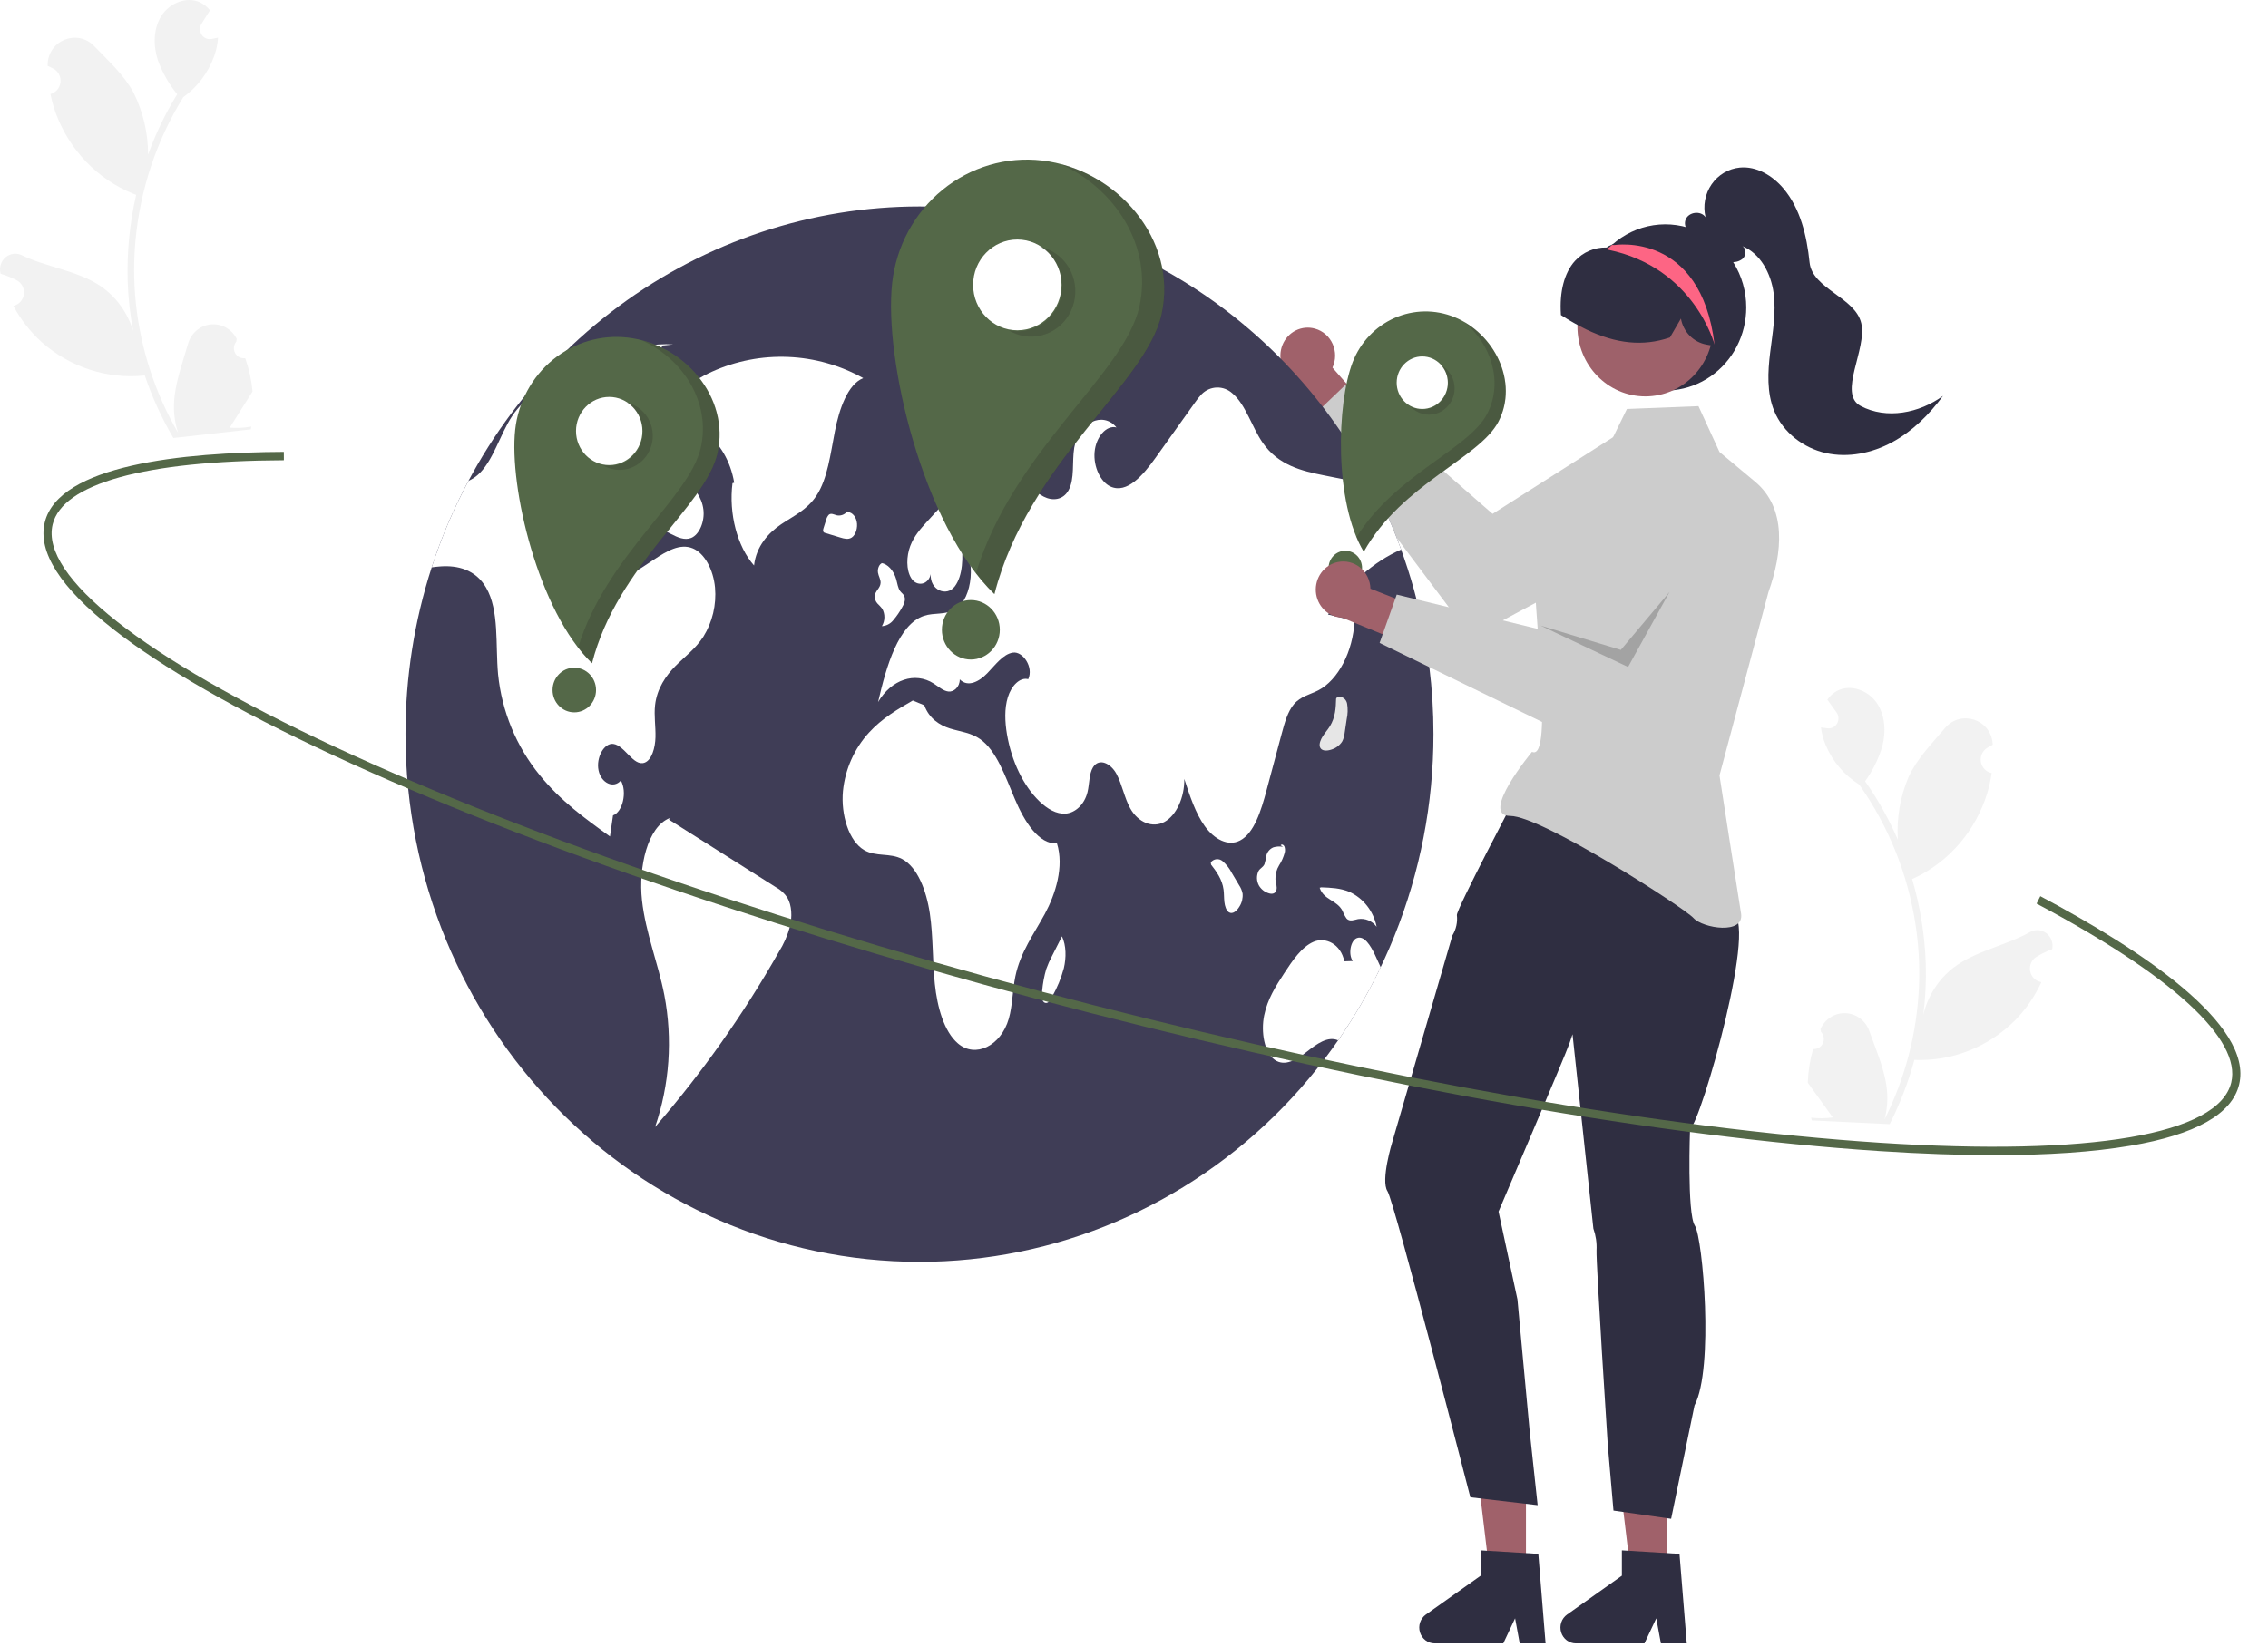 <?xml version="1.0" encoding="UTF-8"?>
<!DOCTYPE svg PUBLIC '-//W3C//DTD SVG 1.0//EN'
          'http://www.w3.org/TR/2001/REC-SVG-20010904/DTD/svg10.dtd'>
<svg fill="none" height="178" style="fill: none;" viewBox="0 0 245 178" width="245" xmlns="http://www.w3.org/2000/svg" xmlns:xlink="http://www.w3.org/1999/xlink"
><path d="M195.862 113.352C196.079 113.372 196.296 113.324 196.485 113.213C196.674 113.103 196.825 112.936 196.918 112.734C197.011 112.532 197.041 112.306 197.005 112.086C196.969 111.866 196.867 111.663 196.715 111.504C196.693 111.394 196.678 111.314 196.656 111.204C196.666 111.181 196.677 111.158 196.688 111.135C196.93 110.615 197.317 110.181 197.799 109.886C198.281 109.592 198.837 109.45 199.397 109.479C199.957 109.508 200.497 109.706 200.947 110.049C201.398 110.392 201.74 110.863 201.931 111.405C202.692 113.568 203.688 115.745 203.855 118.001C203.929 118.998 203.833 120.001 203.573 120.964C205.792 116.548 207.06 111.693 207.292 106.729C207.349 105.483 207.338 104.235 207.259 102.991C207.194 101.97 207.085 100.955 206.932 99.945C206.099 94.465 204.011 89.266 200.841 84.776C199.253 83.785 197.999 82.318 197.248 80.573C196.976 79.945 196.793 79.281 196.707 78.599C196.889 78.633 197.075 78.657 197.259 78.678C197.316 78.684 197.376 78.69 197.433 78.696L197.454 78.698C197.656 78.717 197.859 78.676 198.038 78.579C198.217 78.483 198.365 78.335 198.465 78.154C198.564 77.973 198.611 77.766 198.598 77.559C198.586 77.351 198.516 77.152 198.395 76.984C198.321 76.88 198.246 76.776 198.171 76.672C198.057 76.512 197.941 76.354 197.827 76.194C197.814 76.178 197.802 76.162 197.79 76.146C197.659 75.963 197.529 75.783 197.398 75.6C197.669 75.209 198.025 74.887 198.437 74.66C199.864 73.891 201.754 74.561 202.699 75.9C203.647 77.238 203.754 79.057 203.332 80.653C202.926 82.008 202.298 83.282 201.476 84.421C201.547 84.524 201.621 84.624 201.692 84.726C202.986 86.611 204.098 88.621 205.011 90.727C204.87 88.409 205.268 86.09 206.171 83.961C207.078 81.979 208.684 80.351 210.109 78.668C211.821 76.648 215.095 77.722 215.259 80.395C215.261 80.421 215.262 80.447 215.264 80.473C215.059 80.579 214.857 80.693 214.66 80.814C214.412 80.967 214.215 81.194 214.095 81.465C213.974 81.735 213.936 82.037 213.986 82.33C214.035 82.623 214.17 82.894 214.372 83.107C214.574 83.32 214.833 83.466 215.117 83.525L215.146 83.531C215.042 84.267 214.882 84.995 214.67 85.707C214.059 87.693 213.055 89.528 211.721 91.097C210.386 92.666 208.751 93.935 206.917 94.825C206.796 94.881 206.679 94.938 206.559 94.991C207.436 97.981 207.931 101.075 208.032 104.197C208.085 106.038 207.994 107.88 207.758 109.706L207.77 109.642C208.248 107.622 209.39 105.833 211.004 104.577C213.399 102.741 216.691 102.181 219.251 100.735C219.523 100.573 219.835 100.495 220.149 100.509C220.464 100.523 220.768 100.63 221.025 100.815C221.282 101.001 221.483 101.259 221.603 101.558C221.722 101.857 221.756 102.184 221.7 102.502C221.696 102.525 221.692 102.548 221.687 102.57C221.309 102.708 220.94 102.869 220.581 103.054C220.376 103.16 220.175 103.274 219.977 103.395C219.729 103.548 219.532 103.775 219.412 104.046C219.292 104.316 219.254 104.618 219.303 104.911C219.352 105.204 219.487 105.475 219.689 105.688C219.891 105.901 220.151 106.047 220.435 106.106L220.464 106.112C220.485 106.116 220.503 106.12 220.523 106.124C219.819 107.648 218.864 109.037 217.701 110.228C216.266 111.669 214.559 112.794 212.686 113.534C210.812 114.273 208.811 114.612 206.806 114.529L206.802 114.529C206.148 116.932 205.252 119.259 204.13 121.471L195.723 121.07C195.698 120.972 195.675 120.872 195.652 120.775C196.428 120.862 197.211 120.852 197.985 120.744C197.397 119.928 196.809 119.106 196.221 118.29C196.208 118.275 196.195 118.259 196.184 118.242C195.886 117.824 195.584 117.41 195.286 116.993L195.286 116.992C195.325 115.758 195.519 114.535 195.862 113.352L195.862 113.352Z" fill="#F2F2F2"
  /><path d="M26.489 38.701C26.274 38.735 26.054 38.701 25.859 38.602C25.664 38.504 25.503 38.347 25.398 38.151C25.293 37.956 25.249 37.732 25.272 37.51C25.295 37.288 25.384 37.079 25.527 36.911C25.542 36.799 25.552 36.719 25.568 36.608C25.555 36.585 25.544 36.563 25.531 36.54C25.258 36.037 24.846 35.628 24.347 35.365C23.849 35.102 23.285 34.995 22.728 35.06C22.17 35.124 21.644 35.356 21.215 35.727C20.785 36.098 20.472 36.59 20.315 37.143C19.685 39.35 18.822 41.586 18.791 43.848C18.777 44.848 18.933 45.843 19.251 46.788C16.77 42.521 15.212 37.756 14.682 32.816C14.551 31.576 14.487 30.33 14.49 29.083C14.494 28.06 14.542 27.04 14.633 26.022C15.136 20.5 16.907 15.178 19.8 10.495C21.325 9.405 22.489 7.862 23.133 6.072C23.367 5.429 23.509 4.754 23.555 4.068C23.375 4.113 23.191 4.149 23.009 4.182C22.952 4.192 22.893 4.201 22.836 4.211L22.815 4.214C22.615 4.246 22.41 4.218 22.225 4.133C22.041 4.048 21.884 3.91 21.774 3.735C21.663 3.561 21.605 3.357 21.605 3.15C21.604 2.942 21.663 2.738 21.773 2.564C21.841 2.455 21.909 2.346 21.978 2.238C22.081 2.07 22.189 1.906 22.292 1.738C22.304 1.722 22.316 1.705 22.326 1.688C22.446 1.497 22.565 1.309 22.685 1.118C22.39 0.745 22.016 0.447 21.591 0.246C20.121 -0.431 18.275 0.358 17.412 1.754C16.547 3.15 16.549 4.972 17.066 6.538C17.553 7.865 18.256 9.097 19.145 10.182C19.081 10.289 19.013 10.393 18.948 10.5C17.77 12.463 16.781 14.539 15.997 16.7C15.997 14.377 15.461 12.088 14.431 10.02C13.407 8.1 11.706 6.576 10.182 4.988C8.352 3.079 5.149 4.359 5.146 7.038C5.146 7.064 5.146 7.09 5.146 7.115C5.357 7.209 5.565 7.309 5.769 7.417C6.026 7.555 6.237 7.769 6.373 8.031C6.509 8.294 6.565 8.592 6.534 8.888C6.502 9.184 6.384 9.463 6.195 9.688C6.006 9.914 5.756 10.076 5.476 10.152L5.447 10.16C5.596 10.889 5.799 11.605 6.053 12.302C6.783 14.246 7.896 16.014 9.322 17.495C10.748 18.976 12.457 20.139 14.341 20.911C14.464 20.959 14.585 21.008 14.708 21.054C14.012 24.094 13.704 27.214 13.792 30.335C13.849 32.176 14.051 34.01 14.396 35.817L14.381 35.754C13.782 33.768 12.534 32.055 10.848 30.904C8.347 29.224 5.028 28.873 2.386 27.592C2.104 27.448 1.788 27.39 1.475 27.424C1.163 27.458 0.866 27.583 0.62 27.785C0.374 27.987 0.19 28.257 0.088 28.563C-0.013 28.869 -0.028 29.198 0.047 29.512C0.053 29.534 0.059 29.556 0.065 29.579C0.45 29.692 0.829 29.829 1.198 29.991C1.409 30.084 1.616 30.185 1.821 30.293C2.078 30.43 2.288 30.644 2.424 30.907C2.561 31.169 2.617 31.468 2.585 31.764C2.553 32.059 2.435 32.338 2.247 32.564C2.058 32.789 1.807 32.951 1.527 33.028L1.499 33.036C1.478 33.041 1.46 33.047 1.44 33.052C2.235 34.529 3.271 35.854 4.503 36.969C6.023 38.316 7.794 39.331 9.708 39.95C11.623 40.569 13.64 40.781 15.637 40.571L15.64 40.57C16.438 42.927 17.472 45.193 18.726 47.33L27.091 46.395C27.111 46.297 27.128 46.195 27.145 46.096C26.376 46.233 25.593 46.272 24.815 46.213C25.353 45.362 25.89 44.504 26.428 43.653C26.44 43.636 26.452 43.62 26.462 43.602C26.734 43.167 27.01 42.734 27.283 42.298L27.283 42.298C27.169 41.069 26.903 39.86 26.489 38.701L26.489 38.701Z" fill="#F2F2F2"
  /><path d="M142.069 35.517C142.483 35.633 142.867 35.842 143.194 36.128C143.521 36.414 143.783 36.77 143.962 37.172C144.14 37.573 144.231 38.009 144.228 38.45C144.224 38.891 144.126 39.326 143.941 39.724L148.431 44.85L146.063 48.412L139.822 41.081C139.192 40.718 138.713 40.13 138.476 39.428C138.24 38.727 138.262 37.96 138.539 37.274C138.816 36.588 139.328 36.03 139.979 35.706C140.63 35.383 141.373 35.315 142.069 35.517Z" fill="#A0616A"
  /><path d="M184.098 48.103C183.693 47.427 183.162 46.839 182.536 46.374C181.91 45.908 181.2 45.574 180.448 45.391C179.695 45.208 178.915 45.179 178.152 45.307C177.389 45.434 176.658 45.715 176 46.133L161.236 55.524L145.31 41.62L141.347 45.409L158.941 68.853L181.808 56.61C181.275 56.896 184.743 49.181 184.098 48.103Z" fill="#CCC"
  /><path d="M154.85 79.329C154.851 86.817 153.416 94.233 150.626 101.152C147.836 108.071 143.746 114.357 138.59 119.653C133.434 124.948 127.313 129.148 120.576 132.013C113.839 134.878 106.618 136.352 99.326 136.351C68.662 136.351 43.803 110.821 43.803 79.329C43.797 73.203 44.754 67.117 46.635 61.303C50.327 49.95 57.401 40.077 66.857 33.079C76.313 26.081 87.671 22.312 99.326 22.307C109.378 22.303 119.242 25.103 127.865 30.407C136.489 35.711 143.548 43.321 148.289 52.424C149.464 54.67 150.489 56.995 151.358 59.384C151.478 59.716 151.595 60.049 151.709 60.385V60.388C152.218 61.864 152.667 63.368 153.054 64.899C154.25 69.61 154.853 74.46 154.85 79.329Z" fill="#3F3D56"
  /><path d="M93.251 40.857C90.756 39.471 87.986 38.689 85.151 38.57C82.317 38.451 79.494 38.998 76.897 40.17C74.61 41.192 72.202 43.025 71.439 46.336C74.525 44.466 78.518 47.42 79.312 52.16L79.127 52.212C78.708 55.495 79.644 59.069 81.456 61.105C81.694 58.991 83.048 57.551 84.379 56.653C85.711 55.754 87.184 55.101 88.2 53.556C89.405 51.724 89.711 49.047 90.189 46.605C90.668 44.162 91.576 41.537 93.251 40.857Z" fill="#fff"
  /><path d="M75.982 68.792C75.127 70.11 73.986 70.937 72.962 71.967C71.941 72.999 70.969 74.393 70.766 76.183C70.636 77.33 70.837 78.496 70.809 79.655C70.781 80.815 70.405 82.12 69.637 82.408C68.424 82.858 67.499 80.545 66.253 80.384C65.263 80.257 64.371 81.857 64.658 83.244C64.945 84.632 66.293 85.246 67.067 84.34C67.767 85.547 67.274 87.737 66.222 88.107C66.111 88.867 66 89.624 65.892 90.385C63.233 88.475 60.546 86.533 58.285 83.735C55.77 80.651 54.211 76.865 53.806 72.863C53.513 69.648 53.948 65.97 52.511 63.496C51.36 61.516 49.386 61.079 47.609 61.202C47.285 61.224 46.958 61.262 46.635 61.304C47.682 58.072 49.013 54.944 50.611 51.958C50.972 51.799 51.308 51.584 51.607 51.322C53.26 49.88 53.995 46.962 55.336 44.944C55.423 44.815 55.512 44.688 55.605 44.564C56.977 42.724 58.816 41.777 60.593 40.896C64.525 38.935 68.572 36.949 72.724 37.221L71.543 37.338C70.164 41.305 68.784 45.271 67.403 49.237C67.194 49.845 66.982 50.455 66.768 51.065C65.984 53.32 65.176 55.722 65.297 58.246C65.368 59.742 65.873 61.338 66.836 61.852C67.733 62.327 68.714 61.744 69.581 61.167C69.948 60.926 70.312 60.686 70.679 60.442C71.996 59.571 73.455 58.677 74.847 59.26C76.121 59.792 77.061 61.57 77.24 63.486C77.404 65.349 76.962 67.216 75.982 68.792Z" fill="#fff"
  /><path d="M83.815 95.871C79.968 93.439 76.122 91.006 72.275 88.574L72.34 88.401C69.948 89.336 68.955 93.703 69.35 97.273C69.746 100.844 71.086 104.036 71.763 107.515C72.676 112.276 72.332 117.202 70.765 121.78C75.823 115.951 80.3 109.616 84.128 102.87C84.663 102.019 85.07 101.092 85.337 100.117C85.581 99.081 85.543 97.834 85.054 97.003C84.739 96.526 84.313 96.137 83.815 95.871Z" fill="#fff"
  /><path d="M68.633 51.617C68.225 52.56 68.068 53.818 68.438 54.794C68.817 55.791 69.617 56.241 70.354 56.616L72.48 57.698C73.187 58.058 73.949 58.422 74.67 58.126C75.539 57.768 76.142 56.368 75.986 55.069C75.82 53.686 74.971 52.734 74.186 51.924C73.088 50.791 71.989 49.657 70.891 48.523L70.272 49.302C69.602 49.973 69.048 50.756 68.633 51.617Z" fill="#fff"
  /><path d="M143.455 66.401C144.411 66.632 145.367 66.863 146.323 67.094C146.157 70.411 144.556 73.481 142.409 74.593C141.514 75.055 140.518 75.227 139.778 76.091C139.108 76.877 138.769 78.1 138.457 79.269C137.912 81.309 137.366 83.349 136.82 85.389C136.233 87.588 135.481 90.03 133.957 90.822C132.649 91.503 131.153 90.67 130.147 89.273C129.142 87.876 128.528 85.997 127.933 84.166C127.97 86.162 127.066 88.12 125.786 88.814C124.503 89.507 122.942 88.88 122.084 87.331C121.467 86.219 121.211 84.752 120.607 83.625C120.002 82.497 118.734 81.851 118.074 82.909C117.639 83.612 117.695 84.689 117.479 85.582C117.143 86.97 116.125 87.841 115.116 87.917C114.111 87.993 113.13 87.398 112.287 86.59C110.551 84.917 109.271 82.262 108.774 79.313C108.555 77.998 108.493 76.567 108.873 75.334C109.252 74.102 110.168 73.151 111.078 73.386C111.677 72.087 110.495 70.364 109.431 70.516C108.364 70.668 107.528 71.843 106.652 72.746C105.779 73.649 104.557 74.305 103.678 73.408C103.684 74.241 103.024 74.793 102.454 74.723C101.886 74.656 101.38 74.187 100.859 73.855C98.845 72.565 96.287 73.421 94.856 75.86C95.751 71.951 97.062 67.465 99.81 66.546C100.933 66.169 102.158 66.48 103.219 65.827C105.097 64.671 105.477 60.303 103.854 58.5C104.061 60.204 104.021 62.194 103.145 63.359C102.269 64.525 100.43 63.765 100.541 62.042C100.288 63.23 99.03 63.41 98.45 62.498C97.867 61.586 97.916 60.093 98.329 59.004C98.743 57.914 99.446 57.132 100.128 56.381C101.593 54.768 103.08 53.137 104.776 52.123C106.476 51.109 108.438 50.767 110.141 51.775C111.038 52.307 111.828 53.194 112.744 53.663C113.66 54.135 114.823 54.075 115.431 52.972C116.112 51.743 115.792 49.918 116.045 48.382C116.498 45.667 119.142 44.397 120.607 46.19C119.512 45.901 118.38 47.232 118.244 48.844C118.105 50.457 118.898 52.085 119.959 52.573C121.742 53.384 123.488 51.344 124.836 49.456C126.242 47.479 127.651 45.503 129.062 43.529C129.287 43.192 129.54 42.877 129.817 42.584C130.259 42.142 130.848 41.889 131.465 41.876C132.082 41.863 132.681 42.091 133.14 42.515C134.565 43.709 135.234 46.158 136.403 47.843C138.1 50.292 140.638 50.888 143.001 51.363C144.762 51.714 146.525 52.068 148.288 52.424C149.464 54.67 150.489 56.995 151.357 59.384C148.372 60.686 145.617 63.122 143.455 66.401Z" fill="#fff"
  /><path d="M149.149 104.517C147.828 107.273 146.291 109.914 144.553 112.414C143.443 111.927 142.249 112.798 141.209 113.615C140.124 114.47 138.819 115.303 137.705 114.524C136.567 113.726 136.2 111.493 136.561 109.722C136.922 107.954 137.822 106.548 138.695 105.211C139.621 103.792 140.611 102.319 141.897 101.767C143.187 101.216 144.843 101.995 145.219 103.877L146.132 103.845C145.62 103.123 145.889 101.628 146.577 101.365C147.369 101.058 148.057 102.176 148.526 103.164C148.736 103.611 148.949 104.061 149.149 104.517Z" fill="#fff"
  /><path d="M114.179 91.137C112.217 91.263 110.662 88.782 109.629 86.341C108.596 83.9 107.654 81.109 105.883 79.867C104.871 79.156 103.718 79.059 102.62 78.715C101.523 78.371 100.374 77.659 99.849 76.21L98.604 75.693C96.96 76.642 95.294 77.609 93.878 79.154C92.289 80.888 91.299 83.11 91.061 85.478C90.823 88.037 91.701 90.891 93.342 91.852C94.639 92.612 96.148 92.133 97.462 92.828C99.103 93.697 100.077 96.221 100.446 98.713C100.814 101.205 100.721 103.795 100.985 106.315C101.249 108.835 101.976 111.458 103.48 112.749C105.364 114.366 108.127 113.023 108.972 110.081C109.386 108.637 109.372 107.009 109.682 105.511C110.227 102.873 111.7 100.915 112.869 98.751C114.037 96.587 114.956 93.648 114.179 91.137Z" fill="#fff"
  /><path d="M94.787 65.213C94.97 65.386 95.141 65.572 95.298 65.77C95.461 66.058 95.544 66.386 95.538 66.719C95.533 67.053 95.439 67.378 95.267 67.66C95.503 67.646 95.734 67.582 95.945 67.472C96.156 67.362 96.343 67.208 96.493 67.02C96.851 66.601 97.166 66.145 97.433 65.66C97.633 65.325 97.846 64.871 97.71 64.473C97.618 64.201 97.398 64.085 97.245 63.881C97.001 63.557 96.941 63.043 96.815 62.598C96.542 61.638 95.89 60.932 95.182 60.831L95.28 60.85C94.984 60.954 94.778 61.437 94.843 61.871C94.903 62.266 95.15 62.594 95.126 62.998C95.09 63.577 94.526 63.849 94.491 64.429C94.486 64.72 94.592 65.001 94.787 65.213Z" fill="#fff"
  /><path d="M91.424 55.36C91.427 55.359 91.43 55.359 91.433 55.358C91.493 55.302 91.549 55.241 91.6 55.175L91.424 55.36Z" fill="#E6E6E6"
  /><path d="M92.013 58.082C92.447 57.795 92.689 57.003 92.545 56.339C92.403 55.68 91.898 55.237 91.433 55.359C91.298 55.499 91.13 55.602 90.946 55.658C90.761 55.714 90.566 55.721 90.378 55.678C90.091 55.601 89.775 55.406 89.525 55.628C89.382 55.794 89.282 55.995 89.234 56.211C89.142 56.502 89.05 56.793 88.957 57.084C88.913 57.189 88.902 57.304 88.925 57.416C88.942 57.46 88.971 57.499 89.007 57.529C89.044 57.559 89.088 57.579 89.134 57.586C89.688 57.754 90.243 57.922 90.797 58.09C91.201 58.212 91.637 58.33 92.013 58.082Z" fill="#fff"
  /><path d="M133.853 95.653C133.597 95.222 133.341 94.791 133.085 94.361C132.833 93.862 132.489 93.418 132.072 93.055C131.98 92.976 131.874 92.916 131.76 92.88C131.646 92.844 131.525 92.832 131.406 92.844C131.287 92.856 131.172 92.893 131.067 92.951C130.962 93.01 130.869 93.09 130.794 93.186L130.826 93.432C131.41 94.184 132.027 95.02 132.176 96.137C132.234 96.577 132.214 97.033 132.265 97.475C132.316 97.917 132.462 98.376 132.74 98.566C133.143 98.843 133.617 98.435 133.904 97.937C134.16 97.528 134.276 97.042 134.231 96.558C134.167 96.233 134.038 95.925 133.853 95.653Z" fill="#fff"
  /><path d="M145.256 79.201C145.33 78.703 145.404 78.204 145.478 77.704C145.598 77.156 145.613 76.59 145.522 76.036C145.501 75.915 145.457 75.799 145.392 75.696C145.328 75.593 145.243 75.504 145.145 75.434C145.046 75.365 144.935 75.317 144.817 75.292C144.7 75.267 144.579 75.267 144.462 75.291L144.332 75.5C144.307 76.462 144.255 77.51 143.668 78.462C143.437 78.838 143.136 79.173 142.898 79.545C142.66 79.917 142.484 80.364 142.577 80.694C142.712 81.172 143.33 81.173 143.862 80.982C144.315 80.839 144.707 80.543 144.977 80.143C145.132 79.852 145.227 79.532 145.256 79.201Z" fill="#E6E6E6"
  /><path d="M137.872 96.213C137.998 95.844 137.817 95.419 137.779 95.011C137.76 94.483 137.897 93.961 138.17 93.514C138.441 93.092 138.647 92.629 138.779 92.141C138.835 91.919 138.825 91.685 138.75 91.469C138.665 91.274 138.46 91.184 138.342 91.339L138.594 91.506C138.254 91.444 137.904 91.461 137.571 91.557C137.381 91.632 137.211 91.752 137.076 91.909C136.941 92.065 136.845 92.252 136.796 92.455C136.754 92.771 136.686 93.082 136.592 93.386C136.442 93.704 136.151 93.809 135.968 94.088C135.843 94.335 135.78 94.61 135.784 94.888C135.789 95.167 135.861 95.439 135.993 95.682C136.223 96.079 136.588 96.374 137.018 96.51C137.326 96.623 137.731 96.629 137.872 96.213Z" fill="#fff"
  /><path d="M145.029 98.431C145.141 98.728 145.29 99.01 145.473 99.267C145.815 99.621 146.281 99.403 146.697 99.317C147.074 99.256 147.46 99.301 147.815 99.447C148.169 99.593 148.479 99.835 148.71 100.147C148.549 99.321 148.197 98.547 147.684 97.89C147.171 97.233 146.512 96.712 145.763 96.37C144.783 95.96 143.751 95.92 142.732 95.883L142.556 95.93C143.004 97.271 144.413 97.241 145.029 98.431Z" fill="#fff"
  /><path d="M114.717 101.173L114.719 101.179C114.736 101.145 114.753 101.112 114.77 101.078L114.717 101.173Z" fill="#E6E6E6"
  /><path d="M113.631 103.332C113.394 103.773 113.191 104.233 113.022 104.706C112.798 105.473 112.651 106.26 112.58 107.057C112.525 107.511 112.508 108.089 112.785 108.31C112.864 108.364 112.96 108.387 113.054 108.374C113.149 108.361 113.235 108.313 113.298 108.239C113.451 108.072 113.577 107.88 113.67 107.671C114.213 106.71 114.635 105.682 114.925 104.611C115.189 103.483 115.187 102.156 114.719 101.179C114.357 101.897 113.994 102.614 113.631 103.332Z" fill="#fff"
  /><path d="M103.156 45.83C103.329 46.003 103.547 46.121 103.784 46.168C104.02 46.216 104.265 46.191 104.489 46.097C104.951 45.889 105.375 45.602 105.742 45.247C106.046 45.016 106.304 44.727 106.502 44.395C106.611 44.197 106.681 43.979 106.707 43.754C106.734 43.528 106.717 43.299 106.657 43.08C106.486 42.565 106.05 42.392 105.666 42.275C105.051 42.087 104.435 41.9 103.82 41.713L104.265 41.301C103.807 41.048 103.301 41.517 103.015 42.096C102.831 42.475 102.703 42.88 102.635 43.297C102.482 44.207 102.632 45.291 103.156 45.83Z" fill="#E6E6E6"
  /><path d="M114.018 42.085C114.191 42.281 114.431 42.403 114.688 42.424C114.945 42.446 115.201 42.366 115.403 42.201C115.577 42.067 115.721 41.896 115.827 41.701C115.932 41.506 115.996 41.29 116.015 41.068C116.059 40.571 115.82 40.018 115.478 39.975L115.556 39.51C114.898 39.388 114.088 39.363 113.735 40.184C113.616 40.499 113.58 40.84 113.629 41.173C113.679 41.507 113.813 41.821 114.018 42.085Z" fill="#E6E6E6"
  /><path d="M112.566 17.342C108.707 16.895 104.833 18.041 101.796 20.527C98.76 23.013 96.809 26.637 96.374 30.6C95.468 38.853 99.701 56.775 107.42 64.194C111.055 49.98 123.79 41.549 125.476 33.971C127.276 25.874 120.602 18.273 112.566 17.342Z" fill="#546848"
  /><path d="M109.898 35.69C112.535 35.69 114.673 33.494 114.673 30.785C114.673 28.076 112.535 25.88 109.898 25.88C107.26 25.88 105.122 28.076 105.122 30.785C105.122 33.494 107.26 35.69 109.898 35.69Z" fill="#fff"
  /><path d="M104.876 71.265C106.604 71.265 108.004 69.827 108.004 68.053C108.004 66.279 106.604 64.841 104.876 64.841C103.149 64.841 101.749 66.279 101.749 68.053C101.749 69.827 103.149 71.265 104.876 71.265Z" fill="#546848"
  /><path d="M113.849 27.271C114.387 27.603 114.855 28.04 115.228 28.558C115.601 29.075 115.871 29.663 116.023 30.288C116.175 30.913 116.205 31.563 116.112 32.2C116.02 32.837 115.806 33.449 115.483 34.001C115.16 34.553 114.734 35.034 114.23 35.417C113.726 35.8 113.153 36.078 112.545 36.233C111.316 36.548 110.015 36.349 108.93 35.679C110.037 35.931 111.195 35.772 112.198 35.227C113.2 34.683 113.981 33.791 114.402 32.709C114.822 31.627 114.853 30.427 114.491 29.324C114.128 28.22 113.395 27.285 112.423 26.686C112.926 26.801 113.407 26.998 113.849 27.271Z" fill="#231F20" opacity=".2"
  /><path d="M125.495 33.987C123.81 41.565 111.074 49.996 107.439 64.21C106.714 63.505 106.039 62.747 105.422 61.94C109.506 48.58 121.449 40.461 123.078 33.14C124.535 26.587 120.441 20.36 114.568 17.729C121.678 19.565 127.145 26.567 125.495 33.987Z" fill="#231F20" opacity=".2"
  /><path d="M67.815 36.478C64.917 36.143 62.008 37.003 59.727 38.87C57.447 40.737 55.982 43.458 55.655 46.435C54.974 52.633 58.154 66.091 63.95 71.663C66.68 60.988 76.244 54.657 77.509 48.966C78.862 42.886 73.85 37.178 67.815 36.478Z" fill="#546848"
  /><path d="M65.81 50.257C67.791 50.257 69.397 48.608 69.397 46.574C69.397 44.54 67.791 42.891 65.81 42.891C63.83 42.891 62.224 44.54 62.224 46.574C62.224 48.608 63.83 50.257 65.81 50.257Z" fill="#fff"
  /><path d="M62.039 76.973C63.337 76.973 64.388 75.893 64.388 74.561C64.388 73.229 63.337 72.149 62.039 72.149C60.742 72.149 59.69 73.229 59.69 74.561C59.69 75.893 60.742 76.973 62.039 76.973Z" fill="#546848"
  /><path d="M68.778 43.935C69.181 44.184 69.533 44.513 69.814 44.901C70.094 45.29 70.296 45.732 70.41 46.201C70.524 46.67 70.547 47.158 70.478 47.637C70.408 48.115 70.247 48.575 70.005 48.989C69.762 49.404 69.442 49.765 69.064 50.053C68.685 50.34 68.255 50.549 67.798 50.666C67.341 50.783 66.866 50.806 66.4 50.735C65.935 50.663 65.487 50.498 65.084 50.249C65.915 50.439 66.785 50.319 67.537 49.91C68.29 49.502 68.877 48.831 69.193 48.019C69.508 47.207 69.532 46.306 69.26 45.477C68.987 44.648 68.437 43.946 67.707 43.496C68.084 43.582 68.446 43.73 68.778 43.935Z" fill="#231F20" opacity=".2"
  /><path d="M77.523 48.979C76.258 54.669 66.693 61.001 63.964 71.675C63.419 71.146 62.913 70.576 62.449 69.97C65.516 59.937 74.485 53.84 75.708 48.342C76.802 43.421 73.728 38.745 69.317 36.769C74.657 38.148 78.762 43.407 77.523 48.979Z" fill="#231F20" opacity=".2"
  /><path d="M180.094 169.901H176.156L174.283 154.303L180.095 154.303L180.094 169.901Z" fill="#A0616A"
  /><path d="M182.212 177.579H179.418L178.919 174.87L177.642 177.579H170.231C169.876 177.579 169.53 177.462 169.244 177.246C168.958 177.03 168.747 176.725 168.641 176.377C168.535 176.029 168.541 175.655 168.656 175.31C168.772 174.965 168.992 174.668 169.285 174.46L175.203 170.263V167.524L181.427 167.905L182.212 177.579Z" fill="#2F2E41"
  /><path d="M164.842 169.901H160.905L159.031 154.303L164.843 154.303L164.842 169.901Z" fill="#A0616A"
  /><path d="M166.961 177.579H164.167L163.668 174.87L162.391 177.579H154.98C154.625 177.579 154.279 177.462 153.993 177.246C153.707 177.03 153.495 176.725 153.39 176.377C153.284 176.029 153.289 175.655 153.405 175.31C153.521 174.965 153.741 174.668 154.034 174.46L159.951 170.263V167.524L166.176 167.905L166.961 177.579Z" fill="#2F2E41"
  /><path d="M149.883 128.719C150.637 129.88 158.834 161.79 158.834 161.79L166.103 162.641L165.24 154.612L163.921 140.404L161.879 130.92C161.879 130.92 169.091 114.065 169.546 112.723L169.871 111.759L172.124 132.758C172.391 133.508 172.508 134.306 172.466 135.103C172.399 136.415 173.68 156.149 173.68 156.149L174.295 163.226L180.523 164.114L183.05 151.869C185.16 147.891 183.95 133.757 183.087 132.441C182.225 131.125 182.567 121.963 182.567 121.963C183.669 121.565 190.239 98.557 186.953 98.692C187.164 97.466 187.33 96.371 187.33 96.371L181.626 91.646L167.35 87.835L163.748 86.059C163.748 86.059 157.316 98.275 157.38 98.882C157.469 99.651 157.297 100.429 156.894 101.084L150.399 123.406C150.399 123.406 149.122 127.546 149.883 128.719Z" fill="#2F2E41"
  /><path d="M185.748 48.84L183.477 43.888L175.747 44.194L173.226 49.345C173.226 49.345 166.02 58.184 165.787 61.058C165.494 64.672 167.932 82.387 165.494 81.239C165.494 81.239 159.747 88.167 163.148 88.167C166.548 88.167 181.931 98.084 182.94 99.2C183.95 100.315 188.456 101.038 188.078 98.71C187.7 96.381 185.748 83.789 185.748 83.789L191.033 63.989C192.553 59.715 193.027 54.92 189.589 52.048L185.748 48.84Z" fill="#CCC"
  /><path d="M157.117 34.266C156.083 33.845 154.979 33.636 153.866 33.653C152.754 33.67 151.656 33.912 150.635 34.365C149.613 34.818 148.689 35.472 147.914 36.292C147.139 37.112 146.529 38.08 146.119 39.142C144.393 43.608 144.107 54.272 147.319 59.616C151.449 52.249 159.804 49.528 161.865 45.561C164.067 41.322 161.465 36.039 157.117 34.266Z" fill="#546848"
  /><path d="M153.64 44.191C155.166 44.191 156.402 42.921 156.402 41.354C156.402 39.787 155.166 38.517 153.64 38.517C152.114 38.517 150.877 39.787 150.877 41.354C150.877 42.921 152.114 44.191 153.64 44.191Z" fill="#fff"
  /><path d="M145.327 63.232C146.327 63.232 147.137 62.4 147.137 61.373C147.137 60.347 146.327 59.515 145.327 59.515C144.328 59.515 143.518 60.347 143.518 61.373C143.518 62.4 144.328 63.232 145.327 63.232Z" fill="#546848"
  /><path d="M156.365 40.009C156.871 40.552 157.146 41.279 157.13 42.031C157.115 42.783 156.809 43.498 156.28 44.018C155.752 44.538 155.043 44.822 154.311 44.806C153.579 44.79 152.883 44.477 152.376 43.935C152.957 44.248 153.627 44.34 154.267 44.192C154.907 44.045 155.475 43.668 155.87 43.13C156.264 42.592 156.459 41.927 156.42 41.255C156.38 40.582 156.109 39.946 155.655 39.46C155.919 39.602 156.159 39.788 156.365 40.009Z" fill="#231F20" opacity=".2"
  /><path d="M161.872 45.573C159.811 49.54 151.456 52.26 147.326 59.627C147.025 59.121 146.761 58.593 146.536 58.046C150.79 51.225 158.657 48.556 160.648 44.723C162.43 41.292 161.066 37.178 158.176 34.794C161.874 36.927 163.89 41.688 161.872 45.573Z" fill="#231F20" opacity=".2"
  /><path d="M144.512 60.734C144.933 60.645 145.367 60.651 145.785 60.754C146.203 60.856 146.594 61.05 146.931 61.325C147.267 61.599 147.541 61.945 147.733 62.34C147.925 62.734 148.031 63.167 148.042 63.608L154.309 66.079L153.776 70.356L144.973 66.74C144.251 66.71 143.564 66.41 143.043 65.895C142.521 65.38 142.202 64.687 142.145 63.947C142.089 63.207 142.298 62.471 142.734 61.878C143.171 61.286 143.803 60.879 144.512 60.734L144.512 60.734Z" fill="#A0616A"
  /><path d="M188.303 51.919C187.643 51.505 186.91 51.229 186.146 51.107C185.383 50.985 184.603 51.019 183.852 51.207C183.1 51.395 182.393 51.733 181.769 52.203C181.146 52.672 180.619 53.264 180.218 53.943L171.223 69.199L150.883 64.248L149.031 69.472L175.077 82.143L188.268 60.565C190.243 57.715 191.211 53.742 188.303 51.919Z" fill="#CCC"
  /><path d="M188.639 33.222C188.64 34.692 188.289 36.14 187.617 37.439C186.946 38.738 185.974 39.847 184.787 40.67C183.601 41.493 182.235 42.004 180.812 42.159C179.388 42.313 177.949 42.106 176.621 41.557C175.293 41.007 174.117 40.13 173.196 39.005C172.275 37.879 171.637 36.538 171.338 35.1C171.039 33.662 171.089 32.17 171.482 30.757C171.875 29.343 172.601 28.05 173.594 26.991L173.636 26.948C173.706 26.872 173.776 26.797 173.85 26.725C173.85 26.725 173.851 26.725 173.851 26.725C173.852 26.725 173.852 26.724 173.852 26.724C173.853 26.724 173.853 26.723 173.853 26.723C173.853 26.722 173.853 26.722 173.853 26.721C173.944 26.635 174.035 26.549 174.13 26.466C175.394 25.328 176.95 24.588 178.613 24.335C180.276 24.082 181.974 24.327 183.505 25.04C185.036 25.753 186.335 26.903 187.245 28.355C188.156 29.806 188.64 31.495 188.639 33.222V33.222Z" fill="#2F2E41"
  /><path d="M177.737 42.833C181.788 42.833 185.072 39.46 185.072 35.3C185.072 31.14 181.788 27.767 177.737 27.767C173.686 27.767 170.402 31.14 170.402 35.3C170.402 39.46 173.686 42.833 177.737 42.833Z" fill="#9E616A"
  /><path d="M185.526 37.449L184.311 37.228C183.632 37.101 183.007 36.765 182.519 36.263C182.031 35.761 181.704 35.119 181.582 34.422L180.396 36.462L180.344 36.48C177.519 37.444 174.579 37.155 171.36 35.6C170.439 35.152 169.546 34.646 168.685 34.086L168.622 34.045L168.616 33.969C168.452 31.518 168.988 29.471 170.124 28.204C170.561 27.728 171.091 27.351 171.679 27.099C172.267 26.848 172.9 26.726 173.537 26.744C173.582 26.731 173.624 26.708 173.658 26.675C173.674 26.663 173.69 26.65 173.707 26.639V26.626L173.791 26.585C173.972 26.498 174.156 26.414 174.341 26.338C175.792 25.761 177.373 25.616 178.9 25.92C180.428 26.224 181.842 26.965 182.978 28.057C185.237 30.272 186.274 33.99 185.557 37.308L185.526 37.449Z" fill="#2F2E41"
  /><path d="M200.996 43.867C198.5 42.544 201.71 37.742 201.065 34.934C200.42 32.126 195.775 31.223 195.479 28.355C195.183 25.486 194.487 22.527 192.644 20.351C191.466 18.96 189.731 17.933 187.944 18.107C187.339 18.166 186.754 18.358 186.228 18.67C185.703 18.982 185.248 19.407 184.897 19.916C184.545 20.424 184.305 21.005 184.191 21.617C184.078 22.23 184.095 22.861 184.24 23.466C183.731 22.726 182.415 22.887 182.089 23.729C181.799 24.477 182.439 25.384 183.192 25.45C184.178 26.7 185.307 28.027 186.851 28.279C187.097 28.337 187.352 28.337 187.598 28.279C187.844 28.22 188.074 28.105 188.27 27.942C188.634 27.584 188.662 26.868 188.231 26.6C190.172 27.392 191.309 29.547 191.597 31.671C191.885 33.794 191.487 35.943 191.224 38.071C190.962 40.198 190.849 42.436 191.661 44.411C192.62 46.745 194.83 48.418 197.241 48.955C199.652 49.491 202.22 48.967 204.402 47.786C206.585 46.604 208.405 44.801 209.891 42.779C207.33 44.646 203.787 45.346 200.996 43.867Z" fill="#2F2E41"
  /><path d="M185.214 37.239C185.214 37.239 183.041 28.91 173.727 26.987C173.717 26.984 173.682 26.969 173.636 26.948C173.608 26.93 173.573 26.912 173.538 26.894C173.643 26.833 173.745 26.779 173.85 26.725C173.85 26.725 173.851 26.725 173.851 26.725C173.852 26.725 173.852 26.724 173.852 26.724C173.853 26.724 173.853 26.723 173.853 26.723C173.853 26.722 173.853 26.722 173.853 26.721C173.944 26.635 174.035 26.549 174.13 26.466L174.396 26.477C174.396 26.477 183.741 24.957 185.214 37.239Z" fill="#FD6584"
  /><path d="M180.349 63.965L175.089 70.224L166.397 67.588L175.872 72.072L180.349 63.965Z" fill="#000" opacity=".2"
  /><g filter="url(#a)"
  ><path d="M215.473 122.314C211.686 122.314 207.535 122.167 203.021 121.873C179.67 120.35 149.424 115.056 117.854 106.966C86.285 98.875 57.162 88.955 35.853 79.033C25.472 74.199 17.505 69.624 12.173 65.433C6.528 60.998 4.059 57.131 4.834 53.941C6.344 47.728 19.713 46.368 30.663 46.322L30.667 47.226C15.63 47.289 6.759 49.752 5.688 54.16C4.323 59.775 15.451 68.54 36.216 78.21C57.479 88.11 86.547 98.011 118.067 106.089C149.587 114.166 179.778 119.452 203.077 120.971C225.83 122.456 239.663 120.087 241.028 114.472C242.16 109.81 234.693 102.943 220.001 95.134L220.406 94.332C231.081 100.006 243.472 108.143 241.881 114.691C241.106 117.88 237.158 120.102 230.145 121.294C226.148 121.974 221.238 122.314 215.473 122.314Z" fill="#546848"
  /></g
  ><defs
  ><filter color-interpolation-filters="sRGB" filterUnits="userSpaceOnUse" height="81.005" id="a" width="242.338" x="2.188" y="46.322"
    ><feFlood flood-opacity="0" result="BackgroundImageFix"
      /><feColorMatrix in="SourceAlpha" result="hardAlpha" values="0 0 0 0 0 0 0 0 0 0 0 0 0 0 0 0 0 0 127 0"
      /><feOffset dy="2.507"
      /><feGaussianBlur stdDeviation="1.253"
      /><feComposite in2="hardAlpha" operator="out"
      /><feColorMatrix values="0 0 0 0 0 0 0 0 0 0 0 0 0 0 0 0 0 0 0.25 0"
      /><feBlend in2="BackgroundImageFix" result="effect1_dropShadow_30_57"
      /><feBlend in="SourceGraphic" in2="effect1_dropShadow_30_57" result="shape"
    /></filter
  ></defs
></svg
>
